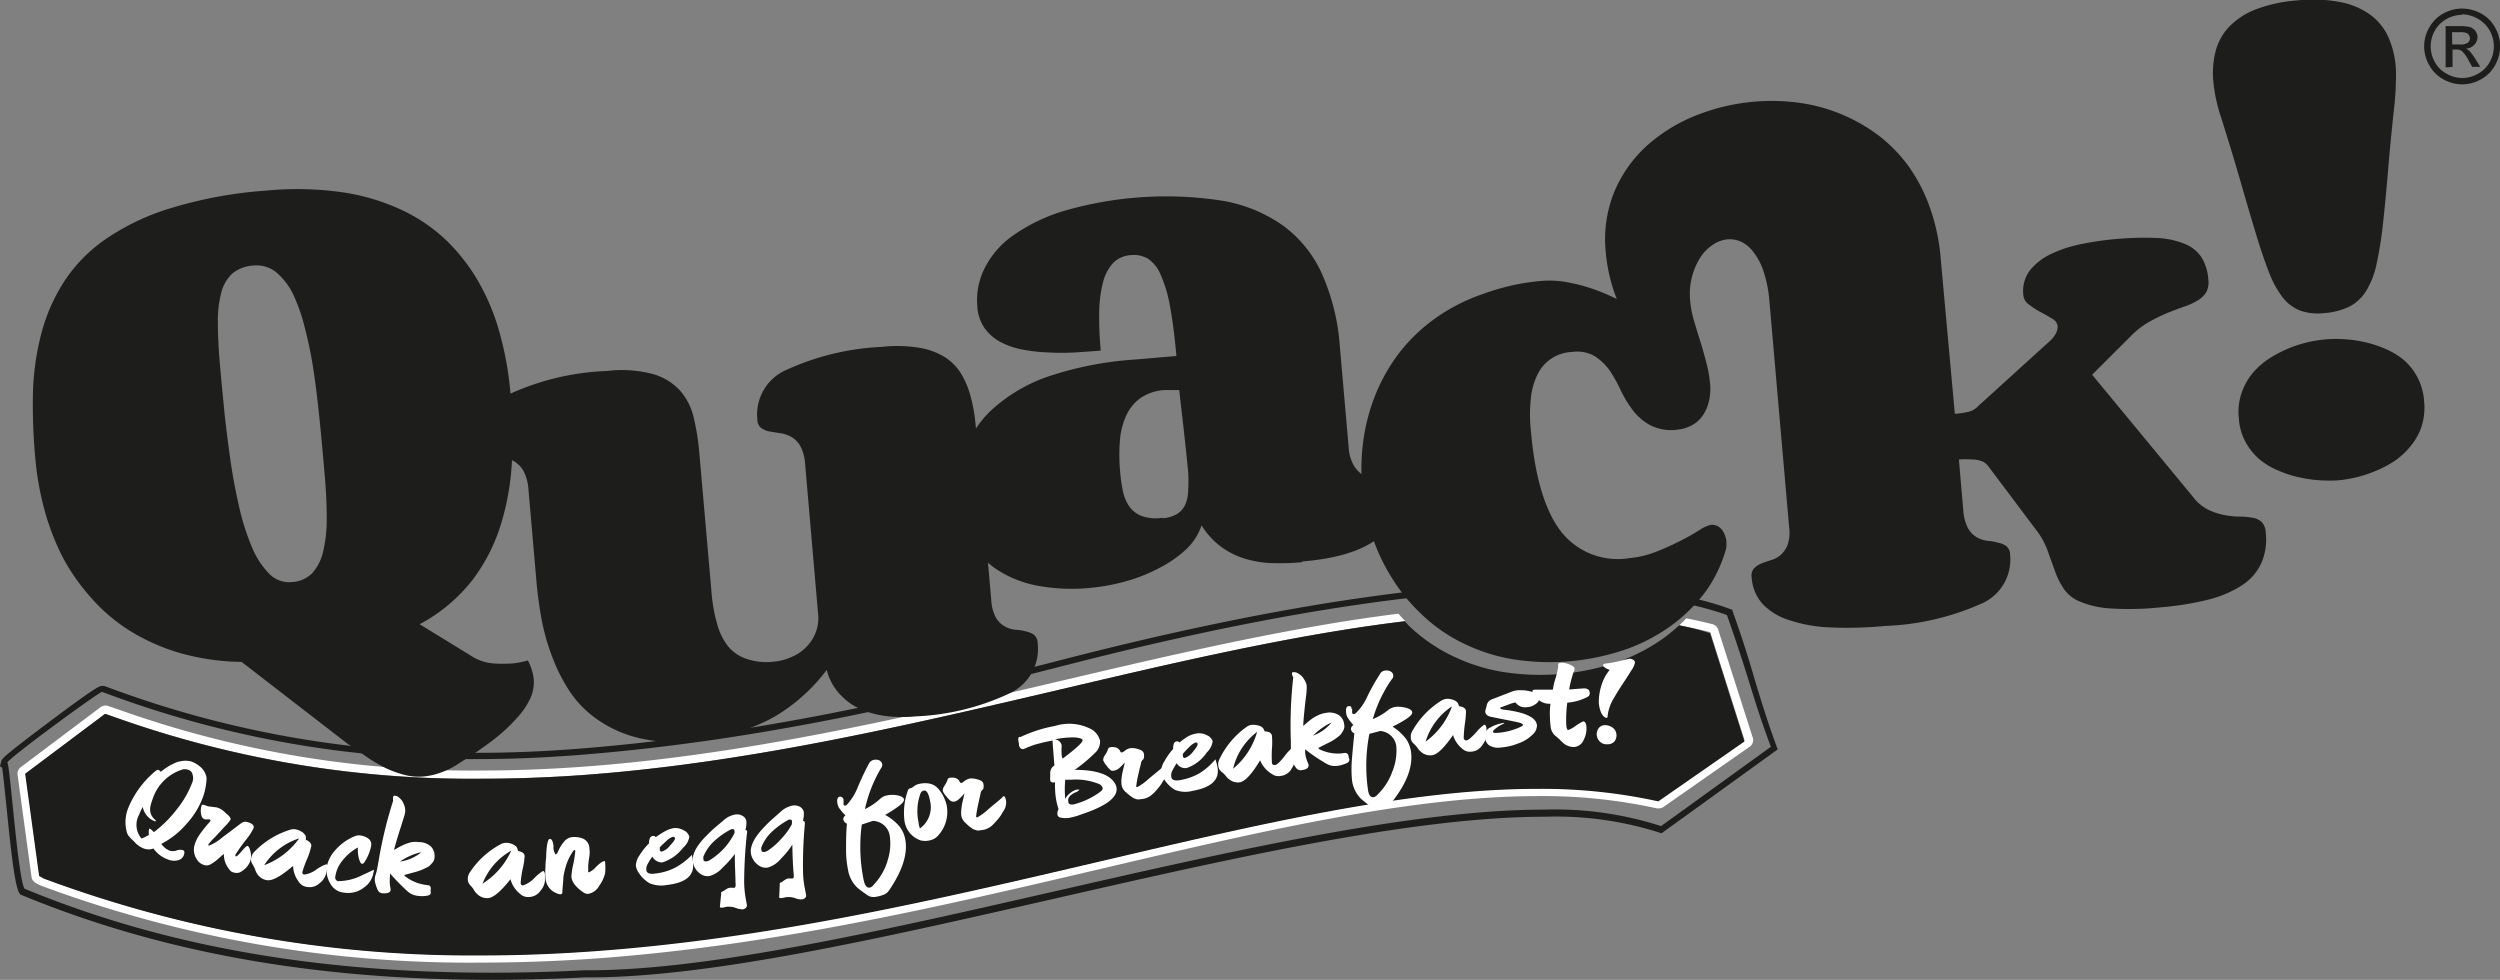 <svg id="Layer_1" data-name="Layer 1" xmlns="http://www.w3.org/2000/svg" viewBox="0 0 227.64 89.22"><rect x="0" y="0" width="227.64" height="89.22" fill="#808080" stroke="none"/><defs><style>.cls-1{fill:#fff}.cls-2{fill:#1d1d1b}.cls-3{fill:url(#linear-gradient)}</style><linearGradient id="linear-gradient" x1="93.17" y1="32.86" x2="84.61" y2="35.93" gradientTransform="matrix(1 0 0 -1 0 91.56)" gradientUnits="userSpaceOnUse"><stop offset="0" stop-color="#fff"/><stop offset=".12" stop-color="#fdebc6" stop-opacity=".78"/><stop offset=".24" stop-color="#fcd992" stop-opacity=".57"/><stop offset=".37" stop-color="#fac965" stop-opacity=".4"/><stop offset=".5" stop-color="#f9bd41" stop-opacity=".25"/><stop offset=".62" stop-color="#f8b324" stop-opacity=".14"/><stop offset=".75" stop-color="#f8ac10" stop-opacity=".06"/><stop offset=".88" stop-color="#f7a704" stop-opacity=".02"/><stop offset="1" stop-color="#f7a600" stop-opacity="0"/></linearGradient></defs><path class="cls-1" d="M156.45 57.33a.74.74 0 0 0-.54-.5c-.77-.19-1.56-.37-2.36-.53-.21.22-.42.43-.65.64.95.18 1.9.38 2.83.62l3.13 9.86-7.86 5.45a49.53 49.53 0 0 0-11-1.09c-11.66 0-25 3.14-39.84 6.62s-30 7-46.31 8.19q-5.12.36-10 .36A111.74 111.74 0 0 1 4 80l-.39-.2-1.27-9.3L9.61 65l1 .35a96.42 96.42 0 0 0 33.31 5.55c2.89 0 5.85-.1 8.86-.31 15-1.06 29.63-4.49 43.78-7.81 10.8-2.54 21.32-5 31.4-6.22-.22-.22-.42-.45-.63-.68-9.91 1.24-20.22 3.65-30.95 6.17-14.13 3.32-28.72 6.74-43.65 7.79-3 .21-6 .32-8.81.32a95.46 95.46 0 0 1-33.06-5.53l-1-.34a.7.7 0 0 0-.25-.05.89.89 0 0 0-.45.15L1.9 69.85a.76.76 0 0 0-.3.7l1.27 9.3a.73.73 0 0 0 .37.54 3.06 3.06 0 0 0 .51.26 111.78 111.78 0 0 0 40.1 7c3.27 0 6.66-.12 10.08-.35 16.34-1.15 31.62-4.74 46.41-8.21 14.47-3.4 28.11-6.6 39.69-6.6a48.23 48.23 0 0 1 10.85 1.12h.17a.76.76 0 0 0 .43-.14l7.83-5.47a.73.73 0 0 0 .29-.83z"/><path class="cls-2" d="M152.9 56.94c-.38.34-.77.68-1.19 1a16.81 16.81 0 0 1-4.26 2.28 21.72 21.72 0 0 1-10.81.93A16.78 16.78 0 0 1 132 59.6a15.25 15.25 0 0 1-3.69-2.6c-.14-.14-.26-.29-.4-.43-10.08 1.22-20.59 3.68-31.4 6.22-14.15 3.32-28.78 6.75-43.78 7.81q-4.53.31-8.86.31a96.42 96.42 0 0 1-33.31-5.56l-1-.35-7.27 5.45 1.27 9.3L4 80a111.74 111.74 0 0 0 39.8 7q4.92 0 10-.36c16.28-1.14 31.55-4.73 46.31-8.19s28.23-6.62 39.89-6.62a49.57 49.57 0 0 1 11 1.14l7.84-5.45-3.13-9.86a23.94 23.94 0 0 0-2.81-.72z"/><path class="cls-1" d="M16.65 77.41c.15.06.18.2.09.45a.73.73 0 0 1-.52.47 1.49 1.49 0 0 1-.93-.07 2.78 2.78 0 0 1-1.32-1 1.21 1.21 0 0 1-.88 0 2.14 2.14 0 0 1-.84-.59 1.06 1.06 0 0 0-.15-.15l-.19-.18-.14-.16a.85.85 0 0 1-.21-.37 3.45 3.45 0 0 1 .11-2.22 8.59 8.59 0 0 1 2.49-3.38c.11-.1.2-.13.27-.11a.49.49 0 0 1 .2.18L15 70l.43-.28.44-.22a1.87 1.87 0 0 1 .52-.17 2.11 2.11 0 0 1 1 0 2.52 2.52 0 0 1 .72.39 1.67 1.67 0 0 1 .7 1.12 5.65 5.65 0 0 1-.39 1.9A7.39 7.39 0 0 1 17 75a7.64 7.64 0 0 1-2.31 1.84 1.72 1.72 0 0 0 .71.6 1 1 0 0 0 .68 0 .94.94 0 0 1 .57-.03zm.89-6.25a1.06 1.06 0 0 0 0-.61.55.55 0 0 0-.39-.45.86.86 0 0 0-.63 0 4.16 4.16 0 0 0-2.63 2.68 5 5 0 0 0-.19.63 1.42 1.42 0 0 0 0 .58 1.27 1.27 0 0 0 .43.66.16.16 0 0 1 .06.08c0 .07-.09.08-.2 0a1.74 1.74 0 0 1-.27-.14 1.79 1.79 0 0 1-.72-1.11 4.74 4.74 0 0 0-.34.72 1.91 1.91 0 0 0 .22 2.15 2.85 2.85 0 0 0 .68-.33 1.77 1.77 0 0 1 0-.46c0-.08.06-.12.08-.11a1.14 1.14 0 0 1 .36.33 10.85 10.85 0 0 0 2.14-2.14 8.81 8.81 0 0 0 1.4-2.48zm1.4 2.26l.8.1a1.66 1.66 0 0 1 .66.37l.17.16.24.21c.14.16.21.27.19.35a2.65 2.65 0 0 1-.47.58l-.92 1a5.33 5.33 0 0 0-.64.71c0 .06 0 .09.06.1a4.38 4.38 0 0 0 1.25-.78c.75-.54 1.32-1 1.71-1.28a.6.6 0 0 1 .52-.09c.45.12.65.3.58.56a5.57 5.57 0 0 1-.74 1.12 14.7 14.7 0 0 0-.92 1.31c0 .08 0 .12.06.14s.23-.14.52-.48.46-.49.54-.47a.25.25 0 0 1 .13.14 1.82 1.82 0 0 1 .14 1.15 1.87 1.87 0 0 1-.79 1 .77.77 0 0 1-.72.13.59.59 0 0 1-.35-.18 3.47 3.47 0 0 1-.31-.44 2.07 2.07 0 0 1-.26-1.07c-.14.1-.27.22-.4.33a4.17 4.17 0 0 1-.9.66.75.75 0 0 1-.55 0 1.12 1.12 0 0 1-.59-.46 1.57 1.57 0 0 1-.26-1.24 3.13 3.13 0 0 1 .48-1.05 11.3 11.3 0 0 1 .92-1.15l.08-.12a.12.12 0 0 0-.09-.12h-.39a.42.42 0 0 1-.34-.32 1.6 1.6 0 0 1 0-.92c0-.08.09-.11.2-.09zm7.7 5.46q-1.64 1.41-2.37 1.26a1.3 1.3 0 0 1-.86-.58 1.44 1.44 0 0 1-.18-.4 3.23 3.23 0 0 0-.25-.49.72.72 0 0 1-.1-.57 1 1 0 0 1 .31-.57 7.67 7.67 0 0 1 3.31-2 1 1 0 0 1 .48 0 1.49 1.49 0 0 1 .63.31.82.82 0 0 1 .24.32v.31c.37.16.53.36.49.59a6.5 6.5 0 0 1-.34 1.07 10.84 10.84 0 0 0-.46 1.24.2.2 0 0 0 .12.26h.08a2.37 2.37 0 0 0 1.06-.45 3.7 3.7 0 0 1 .9-.48c.11 0 .14.15.1.39l-.13.54a1.57 1.57 0 0 1-.56.78 1.31 1.31 0 0 1-1.16.35 1 1 0 0 1-.6-.29 1.39 1.39 0 0 1-.21-.27 2.44 2.44 0 0 1-.45-1.33zm.6-2.54a5.91 5.91 0 0 0-3.18 2.44 6.86 6.86 0 0 0 3.18-2.44z"/><path class="cls-1" d="M34 79.48a2 2 0 0 1-.84 1.32 2.33 2.33 0 0 1-1.82.48 1.56 1.56 0 0 1-1.26-.82 2.39 2.39 0 0 1-.34-1.46 3.12 3.12 0 0 1 .79-1.59 4.71 4.71 0 0 1 1.76-1.26 1 1 0 0 1 .57-.07 1.55 1.55 0 0 1 .76.34.7.7 0 0 1 .17.63 4.19 4.19 0 0 1-.56 1.39c-.08.15-.18.23-.29.21s-.34-.44-.36-1.25a.88.88 0 0 0 0-.23 4.7 4.7 0 0 0-1.43 1.23 2.92 2.92 0 0 0-.62 1.43.33.33 0 0 0 .24.4h.09a4.81 4.81 0 0 0 2.14-.55l.4-.18.37-.18.29-.13a1.36 1.36 0 0 1-.06.29zm4.93 1.12c.23 0 .32.14.29.41a.31.31 0 0 0 0 .19.24.24 0 0 1 0 .12c0 .12-.13.21-.38.25a2.75 2.75 0 0 1-.81 0 1.67 1.67 0 0 1-.9-.39 21 21 0 0 1-1.62-1.65v.28a3.93 3.93 0 0 0 0 .84 2.14 2.14 0 0 1 .06.35c0 .25-.24.36-.66.34a.54.54 0 0 1-.46-.2 2.75 2.75 0 0 1-.23-.56 1.91 1.91 0 0 1-.1-.54 1.82 1.82 0 0 1 .1-.45 3.59 3.59 0 0 0 .12-.47l.11-.58a38.77 38.77 0 0 1 1.35-5.63.92.92 0 0 1 0-.33c0-.09.06-.13.17-.13a.65.65 0 0 1 .37.18 1.28 1.28 0 0 1 .42.58 1.43 1.43 0 0 1 .14.61 1.92 1.92 0 0 1-.11.54c-.06.21-.16.52-.29.94-.3.91-.5 1.61-.62 2.09l.24-.13.26-.15.25-.13.29-.13.27-.09a1.67 1.67 0 0 1 .32-.08 2.29 2.29 0 0 1 .64 0 1.58 1.58 0 0 1 1.1.41 1.23 1.23 0 0 1 .32.91.8.8 0 0 1-.18.54l-.25.27a1.17 1.17 0 0 1-.3.19l-.31.15a5.44 5.44 0 0 1-.86.29l-.73.2c-.06 0-.1 0-.1.07s0 .06.08.1a3.82 3.82 0 0 0 1.82.76zm-.62-3a5.87 5.87 0 0 0-1.89.85 3.77 3.77 0 0 0 1.89-.81zm8.17 2.46c-.89 1.13-1.58 1.7-2.06 1.72a1.29 1.29 0 0 1-1-.4 1.31 1.31 0 0 1-.27-.35 2 2 0 0 0-.34-.43.76.76 0 0 1-.21-.54 1 1 0 0 1 .18-.62 7.71 7.71 0 0 1 2.85-2.59 1.12 1.12 0 0 1 .47-.11 1.6 1.6 0 0 1 .68.18c.16.1.26.18.29.26a1.18 1.18 0 0 1 .1.3c.39.08.6.24.6.48a6.06 6.06 0 0 1-.17 1.12 9.62 9.62 0 0 0-.19 1.31c0 .16.08.24.24.23a2.66 2.66 0 0 0 1-.66 3.8 3.8 0 0 1 .79-.65q.16 0 .18.36v.55a1.59 1.59 0 0 1-.4.88 1.32 1.32 0 0 1-1.06.58 1.14 1.14 0 0 1-.65-.16l-.26-.22a2.56 2.56 0 0 1-.77-1.24zm.07-2.6a5.85 5.85 0 0 0-2.61 3 6.85 6.85 0 0 0 2.61-3zm8.55 1.05a5.57 5.57 0 0 1 0 1 3.09 3.09 0 0 1-.53 1.13 1.42 1.42 0 0 1-1 .75.67.67 0 0 1-.43-.12q-1.06-.72-1.11-1.44a5.6 5.6 0 0 1 .14-1 9.51 9.51 0 0 0 .21-1.3c0-.09 0-.13-.07-.13a.23.23 0 0 0-.12.1 4.74 4.74 0 0 0-.62 1.23 7.43 7.43 0 0 0-.27 1.13c0 .3-.06.73-.09 1.27 0 .19 0 .29-.19.3a.88.88 0 0 1-.35-.1 1.58 1.58 0 0 1-1-1.34 6.37 6.37 0 0 1 0-1.07c0-.45.06-.77.06-.94q.06-1.58.33-1.59c.11 0 .18.06.24.2a1.64 1.64 0 0 1 .1.49 1.1 1.1 0 0 0 .07.49c.07.14.07.22.14.22s.16-.13.26-.38a3.25 3.25 0 0 1 .49-.77 1.1 1.1 0 0 1 .76-.42 2.11 2.11 0 0 1 .75.07 1 1 0 0 1 .8 1 2.51 2.51 0 0 1 0 .67 8.81 8.81 0 0 0-.11.88v.53s0 .06.07.06a2 2 0 0 0 .65-.5q.51-.5.72-.51c0-.07.09 0 .1.09zm8 .07c.14 1.13-.65 1.81-2.37 2a2.7 2.7 0 0 1-1.61-.17 3 3 0 0 1-1-1 1.4 1.4 0 0 1-.22-.6 1.76 1.76 0 0 1 .34-.94 5.91 5.91 0 0 1 .86-1.08c0-.42.11-.64.34-.67a.26.26 0 0 1 .27.11 8.57 8.57 0 0 1 .81-.52 2.45 2.45 0 0 1 .87-.31 1.48 1.48 0 0 1 .87.21.89.89 0 0 1 .51.59 1.72 1.72 0 0 1-.58 1 3.78 3.78 0 0 1-1.89 1.33 1 1 0 0 1-.9-.53l-.14.2c-.06.09-.12.18-.17.27s-.08.13-.13.23a.89.89 0 0 0-.11.48c0 .31.28.43.74.37a5.26 5.26 0 0 0 1.9-.55A6.24 6.24 0 0 0 63 77.84a6.29 6.29 0 0 1 .11.74zM61 77c.32-.33.47-.55.46-.66s-.08-.15-.2-.14a1.34 1.34 0 0 0-.57.37 8.36 8.36 0 0 0-.61.58.74.74 0 0 0 0 .21.16.16 0 0 0 .19.18A1.51 1.51 0 0 0 61 77z"/><path class="cls-1" d="M65.66 81.46v-.13a.12.12 0 0 1 .08-.13l.16-.08.16-.11a1 1 0 0 1 .37-.17 1.31 1.31 0 0 1 .28 0h.14c.12 0 .16-.18.12-.49 0-.72-.07-1.59-.06-2.59A8.94 8.94 0 0 1 65.8 79a2.46 2.46 0 0 1-1.17.76 1.1 1.1 0 0 1-.81-.16 1.63 1.63 0 0 1-.73-1.13c-.1-.67.33-1.47 1.27-2.41.33-.33.57-.56.74-.7l.78-.66a2.14 2.14 0 0 1 1-.52 1 1 0 0 1 .75.12.67.67 0 0 1 .33.47 2.17 2.17 0 0 1-.09.8.16.16 0 0 1 .16.14.81.81 0 0 1-.03.29c-.15 1.41-.23 2.83-.24 4.25a9.5 9.5 0 0 0 .14 1.56l.11.59a.31.31 0 0 1-.09.26.47.47 0 0 1-.29.14 1.74 1.74 0 0 1-.64-.13 1.86 1.86 0 0 0-.84-.1l-.38.08c-.13 0-.21 0-.22-.09zm1.21-5.58a.62.62 0 0 0 0-.27.13.13 0 0 0-.15-.11h-.12a6.93 6.93 0 0 0-1.6 1.12 3.83 3.83 0 0 0-.95 1.38 1 1 0 0 0 0 .25c0 .15.12.21.29.18a.79.79 0 0 0 .29-.11A6.42 6.42 0 0 0 66 77.17a6.18 6.18 0 0 0 .87-1.29zM71 80.63v-.13a.12.12 0 0 1 .08-.14.48.48 0 0 0 .16-.08l.15-.11a1.27 1.27 0 0 1 .37-.18H72a.38.38 0 0 0 .15 0c.13 0 .16-.18.11-.48-.06-.73-.1-1.6-.11-2.6a7.86 7.86 0 0 1-1.05 1.29 2.44 2.44 0 0 1-1.16.79 1.06 1.06 0 0 1-.81-.16 1.63 1.63 0 0 1-.75-1.1c-.11-.67.3-1.48 1.22-2.44.32-.33.57-.57.73-.71l.77-.68a2.11 2.11 0 0 1 1-.53 1 1 0 0 1 .75.1.72.72 0 0 1 .34.46 2.46 2.46 0 0 1-.08.81.17.17 0 0 1 .17.14.81.81 0 0 1 0 .22 40.15 40.15 0 0 0-.16 4.25 8.1 8.1 0 0 0 .17 1.56l.11.58a.28.28 0 0 1-.08.26.42.42 0 0 1-.28.14 1.28 1.28 0 0 1-.64-.11 1.87 1.87 0 0 0-.85-.08l-.38.08c-.13 0-.2 0-.22-.08zM72.1 75a.61.61 0 0 0 0-.27c0-.08-.06-.11-.15-.1h-.12a7.25 7.25 0 0 0-1.59 1.15 3.82 3.82 0 0 0-.91 1.37.53.53 0 0 0 0 .25c0 .14.12.2.29.18a1.48 1.48 0 0 0 .29-.12 6.41 6.41 0 0 0 1.29-1.15 5.77 5.77 0 0 0 .93-1.31zm4.71-2.13v.33q0 .18.18.15a.26.26 0 0 0 .13-.08 5.16 5.16 0 0 0 1-1.63c.3-.71.63-1.42 1-2.1a.62.62 0 0 1 .45-.35.78.78 0 0 1 .52.06.51.51 0 0 1 .24.32.49.49 0 0 1-.1.37 12.36 12.36 0 0 0-1.47 3.73 5.49 5.49 0 0 0 1.39-.94 1.31 1.31 0 0 1 .65-.31 2.37 2.37 0 0 1 .92 0c.36.08.56.19.59.36s-.15.39-.55.68a10.84 10.84 0 0 1-1.16.74 4.88 4.88 0 0 1 1.26 1 2.66 2.66 0 0 1 .57 1.24q.36 1.94-1.47 4.63a1.11 1.11 0 0 1-.47.39 3.19 3.19 0 0 1-.67.19 1.23 1.23 0 0 1-.54 0 .89.89 0 0 1-.31-.15l-.43-.3-.43-.33a2.89 2.89 0 0 1-.9-1.71 9 9 0 0 1-.17-1.8c0-.75 0-1.54.08-2.36a.53.53 0 0 1-.33-.37.38.38 0 0 1 .2-.38 5 5 0 0 1-.6-.7 1.48 1.48 0 0 1-.13-.35q-.11-.6.21-.66a.29.29 0 0 1 .22.07.3.3 0 0 1 .12.26zm4 5.52A4.93 4.93 0 0 0 81 76a1.59 1.59 0 0 0-1.53-1.25l-1 .33a15.25 15.25 0 0 0 .16 5c.11.54.29.79.57.74a.55.55 0 0 0 .32-.22 5.46 5.46 0 0 0 1.29-2.19z"/><path class="cls-1" d="M86.21 73.38a3.18 3.18 0 0 1-.7 2.6 1.42 1.42 0 0 1-.85.54 1.71 1.71 0 0 1-.84 0 2.2 2.2 0 0 1-1.47-1.84 6 6 0 0 1 .31-2.68.26.26 0 0 1 .09-.16.51.51 0 0 1 .17-.07.66.66 0 0 0 .29-.17 1.24 1.24 0 0 1 .58-.24 2.22 2.22 0 0 1 .89 0 1.45 1.45 0 0 1 .74.44 3.52 3.52 0 0 1 .79 1.58zm-1.52-.45c-.13-.68-.32-1-.57-.94a.4.4 0 0 0-.3.25 4.75 4.75 0 0 0-.18 2.64 1.64 1.64 0 0 0 .13.55 2.38 2.38 0 0 0 .92-2.5zm6.71-.44c.08 0 .15.13.21.43a1.38 1.38 0 0 1-.29 1 3.48 3.48 0 0 1-.51.74 6.51 6.51 0 0 1-.51.54 1.91 1.91 0 0 1-.68.35l-.41.06a.61.61 0 0 1-.27 0l-.22-.07a.48.48 0 0 1-.22-.12l-.17-.12a1.19 1.19 0 0 1-.18-.15A.64.64 0 0 1 88 75a1.22 1.22 0 0 1-.46-.67 2.51 2.51 0 0 1 0-.67 5.35 5.35 0 0 1 .14-.8c.08-.32.12-.53.14-.62a4 4 0 0 1-.58.59.84.84 0 0 1-.33.16.5.5 0 0 1-.34-.06 2 2 0 0 1-.42-.44 1.52 1.52 0 0 1-.31-.48.86.86 0 0 1 .18-.49 3.21 3.21 0 0 0 .24-.45.28.28 0 0 1 .21-.25 1.48 1.48 0 0 1 .42 0 .64.64 0 0 1 .5.37.16.16 0 0 0 .18.1 1.51 1.51 0 0 0 .26-.18 1.38 1.38 0 0 1 .51-.23 2.17 2.17 0 0 1 .94.19.42.42 0 0 1 .27.33 1.09 1.09 0 0 1 0 .36.17.17 0 0 1-.07.14.51.51 0 0 0-.18.26c0 .11-.11.48-.24 1.13a9.38 9.38 0 0 0-.18 1.06c0 .06.05.09.12.07a5.18 5.18 0 0 0 1-.74c.55-.47 1-.82 1.19-1a1 1 0 0 1 .21-.19zM93.65 68a1.93 1.93 0 0 1-.44.2.25.25 0 0 1-.17 0 .2.2 0 0 1-.12-.08.44.44 0 0 1-.08-.11.39.39 0 0 1-.06-.15v-.15l-.06-.3c0-.18 0-.28.11-.31h.11a12.68 12.68 0 0 1 3.13-1 4.31 4.31 0 0 1 3.39.35 1.76 1.76 0 0 1 .71 1 1.41 1.41 0 0 1-.51 1.15 14.32 14.32 0 0 1-1.8 1.5c1.92 0 3.12.4 3.62 1.17a1.12 1.12 0 0 1 .18.42q.25 1.32-3.18 2.46a6.44 6.44 0 0 1-1.06.31 1.94 1.94 0 0 1-.76 0c-.22 0-.35-.14-.37-.27a.77.77 0 0 1 .1-.51 6.59 6.59 0 0 1-.23-.9 8 8 0 0 1-.09-1.55.48.48 0 0 1-.29 0 .22.22 0 0 1-.15-.17 1.82 1.82 0 0 1 0-.33v-.33a.8.8 0 0 1 .38-.7c-.1-1.27-.16-2-.17-2.27-.43.08-.87.17-1.29.29a4.79 4.79 0 0 0-.9.31zm4.92-.62c0-.1-.23-.18-.63-.23a7.56 7.56 0 0 0-1.9.18.67.67 0 0 1 .63.54V68a4.17 4.17 0 0 0 0 .71 1 1 0 0 0 .09.37c1.24-.94 1.85-1.5 1.81-1.67zm1.55 4.76c.21-.14.31-.27.28-.4a.58.58 0 0 0-.32-.35 5.67 5.67 0 0 0-2.57-.39H97a8.53 8.53 0 0 0 0 1.75 1.34 1.34 0 0 1 .44-.53 1.52 1.52 0 0 1 .6-.32h.26a.83.83 0 0 1-.34.24 1.54 1.54 0 0 0-.55.36.55.55 0 0 0-.13.52c0 .2.21.28.51.22a7.07 7.07 0 0 0 2.34-1.1z"/><path class="cls-1" d="M106 69.67c.08 0 .15.13.2.43a1.34 1.34 0 0 1-.29 1 3.52 3.52 0 0 1-.52.74 3.64 3.64 0 0 1-.51.53 1.64 1.64 0 0 1-.68.35 3 3 0 0 1-.42.06.86.86 0 0 1-.27 0l-.22-.07-.21-.12-.17-.13a.65.65 0 0 1-.18-.15.64.64 0 0 1-.15-.13 1.1 1.1 0 0 1-.45-.68 2.51 2.51 0 0 1 0-.67 5.37 5.37 0 0 1 .15-.8c.08-.32.12-.52.14-.61a4.54 4.54 0 0 1-.58.58.74.74 0 0 1-.34.15.4.4 0 0 1-.34 0 2 2 0 0 1-.41-.45 1.5 1.5 0 0 1-.3-.48.79.79 0 0 1 .18-.48 2 2 0 0 0 .24-.46.28.28 0 0 1 .22-.24 1.48 1.48 0 0 1 .42 0 .68.68 0 0 1 .5.37c0 .08.09.12.17.1a1 1 0 0 0 .27-.17 1.06 1.06 0 0 1 .51-.22 1.88 1.88 0 0 1 .93.19.43.43 0 0 1 .27.34 1 1 0 0 1 0 .35.35.35 0 0 1-.07.15.51.51 0 0 0-.18.26c0 .1-.12.47-.26 1.12a9.83 9.83 0 0 0-.19 1.06c0 .06 0 .08.12.07a5.13 5.13 0 0 0 1-.73c.56-.47 1-.82 1.2-1a1.1 1.1 0 0 1 .22-.26z"/><path class="cls-1" d="M110.86 69.87c.2 1.12-.55 1.84-2.26 2.14a2.57 2.57 0 0 1-1.62-.09 3 3 0 0 1-1-1 1.28 1.28 0 0 1-.24-.59 1.64 1.64 0 0 1 .28-1 5.93 5.93 0 0 1 .8-1.13c0-.42.08-.65.31-.69a.28.28 0 0 1 .27.1 6.16 6.16 0 0 1 .78-.56 2.64 2.64 0 0 1 .82-.27 1.5 1.5 0 0 1 .88.16.9.9 0 0 1 .54.57 1.74 1.74 0 0 1-.53 1 3.65 3.65 0 0 1-1.82 1.42.9.9 0 0 1-.93-.44l-.13.21-.16.28-.12.24a.81.81 0 0 0-.08.48c0 .31.31.42.76.34a5.31 5.31 0 0 0 1.86-.66 6.14 6.14 0 0 0 1.4-1.24 4.61 4.61 0 0 1 .19.73zm-2.23-1.43q.44-.51.42-.69c0-.11-.09-.15-.21-.13a1.56 1.56 0 0 0-.55.4c-.2.2-.4.4-.58.62a.67.67 0 0 0 0 .2.16.16 0 0 0 .2.17 1.55 1.55 0 0 0 .72-.57zm6.11.79c-.73 1.23-1.34 1.89-1.82 2a1.25 1.25 0 0 1-1-.27 1.52 1.52 0 0 1-.31-.31 2 2 0 0 0-.39-.38.73.73 0 0 1-.28-.51 1 1 0 0 1 .1-.64 7.67 7.67 0 0 1 2.48-2.94A1 1 0 0 1 114 66a1.83 1.83 0 0 1 .7.1.66.66 0 0 1 .32.22 1.47 1.47 0 0 1 .14.28c.4 0 .62.16.66.4a7.23 7.23 0 0 1 0 1.14 9.69 9.69 0 0 0 0 1.32.2.2 0 0 0 .2.2h.07c.18 0 .46-.29.86-.78a3.72 3.72 0 0 1 .68-.75c.11 0 .19.1.23.34l.06.55a1.66 1.66 0 0 1-.28.92 1.3 1.3 0 0 1-1 .71 1.07 1.07 0 0 1-.66-.07l-.29-.18a2.62 2.62 0 0 1-.95-1.17zm-.27-2.59a5.9 5.9 0 0 0-2.19 3.36 6.74 6.74 0 0 0 2.19-3.36z"/><path class="cls-1" d="M122.44 68.56c.22 0 .34.09.36.35a.6.6 0 0 0 .06.19.2.2 0 0 1 0 .11c0 .12-.09.23-.32.32a3.46 3.46 0 0 1-.78.21 1.59 1.59 0 0 1-1-.21 16.59 16.59 0 0 1-1.92-1.3v.28a3.19 3.19 0 0 0 .19.81 2 2 0 0 1 .13.34c0 .24-.16.4-.59.46a.55.55 0 0 1-.48-.11 2.45 2.45 0 0 1-.34-.5 2.28 2.28 0 0 1-.21-.51 3.53 3.53 0 0 1 0-.46v-1.08a38.62 38.62 0 0 1 .22-5.79.79.79 0 0 1-.12-.3c0-.1 0-.15.15-.17a.66.66 0 0 1 .39.11 1.32 1.32 0 0 1 .53.49 1.68 1.68 0 0 1 .26.56 2.62 2.62 0 0 1 0 .56c0 .21-.06.54-.11 1-.11 1-.18 1.68-.19 2.18l.21-.18.23-.2.21-.17.25-.18.26-.15.29-.14a2.66 2.66 0 0 1 .63-.17 1.6 1.6 0 0 1 1.15.2 1.13 1.13 0 0 1 .49.83.78.78 0 0 1-.07.56c-.08.14-.14.24-.19.31a1 1 0 0 1-.25.25l-.28.21a4.69 4.69 0 0 1-.79.44l-.68.35a.07.07 0 0 0-.07.09l.09.08a3.89 3.89 0 0 0 1.93.38zm-1.19-2.78a6.11 6.11 0 0 0-1.69 1.2 3.84 3.84 0 0 0 1.69-1.2zm1.87-1.25v.33a.15.15 0 0 0 .18.16.37.37 0 0 0 .14-.07 4.84 4.84 0 0 0 1.08-1.57 20.38 20.38 0 0 1 1.13-2 .59.59 0 0 1 .47-.32.79.79 0 0 1 .52.09.44.44 0 0 1 .17.6.39.39 0 0 1-.08.1 12.27 12.27 0 0 0-1.73 3.63 5.39 5.39 0 0 0 1.44-.86 1.49 1.49 0 0 1 .67-.26 2.85 2.85 0 0 1 .92.09c.35.1.54.23.56.4s-.17.38-.59.65a10.06 10.06 0 0 1-1.2.66 4.94 4.94 0 0 1 1.2 1.08 2.72 2.72 0 0 1 .49 1.28q.24 2-1.76 4.53a1.16 1.16 0 0 1-.49.36 3.93 3.93 0 0 1-.68.15 1.63 1.63 0 0 1-.54 0 .75.75 0 0 1-.3-.17l-.41-.34a4.35 4.35 0 0 1-.41-.34 2.92 2.92 0 0 1-.8-1.76 10.94 10.94 0 0 1 0-1.81c.06-.75.14-1.54.22-2.36a.54.54 0 0 1-.31-.38.43.43 0 0 1 .23-.38 4.42 4.42 0 0 1-.56-.73 1.08 1.08 0 0 1-.1-.35c-.05-.41 0-.62.24-.65a.3.3 0 0 1 .22.08.32.32 0 0 1 0 .16zm3.65 5.75a5 5 0 0 0 .37-2.36 1.6 1.6 0 0 0-1.45-1.36l-1 .26a15.26 15.26 0 0 0-.14 5c.06.55.23.8.52.77a.59.59 0 0 0 .33-.2 5.58 5.58 0 0 0 1.37-2.11z"/><path class="cls-1" d="M132.31 66.93c-.81 1.18-1.46 1.8-1.94 1.84a1.23 1.23 0 0 1-1-.33 1.32 1.32 0 0 1-.29-.33 2.41 2.41 0 0 0-.37-.41.74.74 0 0 1-.25-.52 1 1 0 0 1 .15-.63 7.68 7.68 0 0 1 2.66-2.77 1.24 1.24 0 0 1 .47-.15 1.64 1.64 0 0 1 .69.14.81.81 0 0 1 .31.24 1.45 1.45 0 0 1 .11.29c.4.06.61.2.64.44a8.77 8.77 0 0 1-.1 1.14 11.57 11.57 0 0 0-.11 1.31.23.23 0 0 0 .22.23c.18 0 .48-.26.91-.73a3.51 3.51 0 0 1 .74-.7c.11 0 .18.11.2.35v.56a1.58 1.58 0 0 1-.34.89 1.29 1.29 0 0 1-1 .65 1 1 0 0 1-.66-.12 1.35 1.35 0 0 1-.27-.2 2.49 2.49 0 0 1-.77-1.19zm-.1-2.61a5.9 5.9 0 0 0-2.4 3.21 6.79 6.79 0 0 0 2.4-3.21z"/><path class="cls-1" d="M138.48 62.85a3.45 3.45 0 0 1 1.06.16c.41.13.62.3.64.5a.68.68 0 0 1-.33.58 1.38 1.38 0 0 1-.8.3 1.06 1.06 0 0 1-1-.36.11.11 0 0 0-.11-.06 3.5 3.5 0 0 0-.55.17l-.64.24a.16.16 0 0 0-.16.11s.09.08.25.12c2 .22 3.06.71 3.11 1.45a1.14 1.14 0 0 1-.41.84 3.38 3.38 0 0 1-1.26.78 5.19 5.19 0 0 1-1.6.38 1.55 1.55 0 0 1-1.11-.21 1 1 0 0 1-.36-.78.83.83 0 0 1 .5-.83 3.37 3.37 0 0 1 1.19-.41h.1a1.16 1.16 0 0 1-.25.15 2.62 2.62 0 0 0-.53.33c-.19.14-.28.25-.28.33s.14.11.41.09a5.87 5.87 0 0 0 2.1-.54c.15-.07.23-.13.22-.2s-.13-.14-.37-.2-.64-.14-1.2-.25l-1.34-.27c-.34-.07-.5-.24-.52-.47a1.36 1.36 0 0 1 .06-.29 2 2 0 0 0 .07-.26.74.74 0 0 1 .5-.58l1.89-.73a2.07 2.07 0 0 1 .72-.09z"/><path class="cls-1" d="M142.88 62.78l1.34-.1c.34 0 .52.13.54.43a.38.38 0 0 1-.21.35 4.74 4.74 0 0 1-1.84.52 11.94 11.94 0 0 0-.1 1.79c0 .47.08.7.18.7a2.41 2.41 0 0 0 .7-.39 4.4 4.4 0 0 1 .66-.39c.19 0 .29.18.31.57a2.32 2.32 0 0 1-.28 1.16 1 1 0 0 1-.88.6 1.34 1.34 0 0 1-.52-.1 1.5 1.5 0 0 1-.39-.22c-.08-.08-.21-.19-.36-.35l-.3-.27a1.25 1.25 0 0 1-.52-.8 8.26 8.26 0 0 1-.08-1 6.89 6.89 0 0 1 .05-1.2 1.51 1.51 0 0 1-.88-.21 1.64 1.64 0 0 1-.56-.55 1.36 1.36 0 0 1-.21-.37c0-.1.08-.15.25-.15h1.62a5.49 5.49 0 0 1 .23-1 7.43 7.43 0 0 0 .25-1.06v-.21c0-.12.1-.18.3-.19a2 2 0 0 1 .75.17c.3.13.45.25.45.37a.75.75 0 0 1-.1.32 11.08 11.08 0 0 0-.4 1.58zm4.31 4.13a.89.89 0 0 1-.21.63.83.83 0 0 1-.63.23.87.87 0 0 1-.68-.25.93.93 0 0 1-.08-1.24.69.69 0 0 1 .57-.25 1.18 1.18 0 0 1 .7.24.85.85 0 0 1 .33.64zm-.62-5.91c-.4-.15-.6-.3-.6-.43s.14-.14.42-.17a9.55 9.55 0 0 0 1.15-.23c.49-.12.77-.18.86-.19a.57.57 0 0 1 .31.1.29.29 0 0 1 .16.26 1.87 1.87 0 0 1-.35.74c-.23.38-.53.84-.88 1.37s-.62 1-.79 1.29a3.93 3.93 0 0 0-.37.93 3.53 3.53 0 0 0-.1.55c0 .09 0 .13-.11.14s-.31-.14-.46-.43a2.74 2.74 0 0 1-.23-1.1 5 5 0 0 1 .26-1.48 3.94 3.94 0 0 1 .73-1.35z"/><path class="cls-2" d="M143 53.57s8.84.49 14.25 2.43c2.29 6.54 2.3 7.46 4 12l-10 7.22a31.5 31.5 0 0 0-10.6-1.5c-23.65 0-64.83 14.63-87.07 14.63h-.4c-2.92.15-5.73.22-8.45.22-17.63 0-31.26-3-42.5-7.65C1.61 79.83.91 69.6.67 69.45S9 63 9.3 63a95 95 0 0 0 34.1 6.12c3 0 6-.12 9.12-.36 15.48-1.2 29.63-4.35 44.27-8.12 16-4.12 32-7.12 46.26-7.12m0-.57c-12.62 0-27.8 2.34-46.4 7.14-13.5 3.48-28.19 6.87-44.17 8.1-3.08.24-6.14.36-9.08.36a94.34 94.34 0 0 1-33.9-6.09h-.21c-.21 0-.44 0-4.71 3.2S.18 69.08.12 69.3l-.12.48.19.12c.09.5.24 2.06.39 3.44.42 4.21.76 7.23 1.16 7.94l.1.17.18.07c12.55 5.18 26.52 7.7 42.71 7.7 2.75 0 5.6-.07 8.48-.22h.37c11 0 26.26-3.48 42.39-7.16s32.74-7.47 44.68-7.47A31.06 31.06 0 0 1 151 75.78l.28.1.24-.17 10-7.22.35-.25-.15-.41c-.8-2.21-1.21-3.56-1.69-5.12s-1-3.53-2.22-6.93l-.08-.26-.26-.09c-5.42-2-14-2.44-14.41-2.46z"/><path class="cls-3" d="M92.42 58.35a5.36 5.36 0 0 1-1.21-.51A4.82 4.82 0 0 1 89.29 56a15.28 15.28 0 0 1-1.08 2.23 6 6 0 0 0 1.17.49 6.69 6.69 0 0 0 1.54.25 9.59 9.59 0 0 0 1.93-.13 8.45 8.45 0 0 0 1-.21 5.78 5.78 0 0 1-1.43-.28z"/><path class="cls-2" d="M73.31 42.24a4 4 0 0 0-.44-1.63 2.25 2.25 0 0 0-.8-.82 2.76 2.76 0 0 0-1-.34l-1-.16a2.06 2.06 0 0 1-.75-.31 1 1 0 0 1-.36-.79 4.43 4.43 0 0 1 2.69-4.53 23.51 23.51 0 0 1 8.72-2.08 12.57 12.57 0 0 1 3.3.08 6.42 6.42 0 0 1 2.28.81 4.66 4.66 0 0 1 1.49 1.44 7.69 7.69 0 0 1 .87 1.94 14.24 14.24 0 0 1 .47 2.32c.09.83.18 1.69.26 2.59l1.22 13.87a3.78 3.78 0 0 0 .41 1.58 2.12 2.12 0 0 0 .79.81 2.4 2.4 0 0 0 1 .32 4.62 4.62 0 0 1 .94.15 2.06 2.06 0 0 1 .75.31 1.07 1.07 0 0 1 .34.8 4.46 4.46 0 0 1-2.62 4.56 22.22 22.22 0 0 1-8.48 2.07 12.43 12.43 0 0 1-2.44 0 8.79 8.79 0 0 1-1.9-.39 6.12 6.12 0 0 1-1.42-.66 5.22 5.22 0 0 1-1-.81A5 5 0 0 1 75.28 61a16.46 16.46 0 0 1-4.62 4.18 15.9 15.9 0 0 1-2.08 1 18 18 0 0 1-5.34 1.32 15.28 15.28 0 0 1-5-.28 11.25 11.25 0 0 1-3.69-1.6A9.7 9.7 0 0 1 52 63.14a15.54 15.54 0 0 1-1.67-3.21 19.84 19.84 0 0 1-1-3.46c-.22-1.18-.37-2.3-.47-3.38l-.74-8.51a4.23 4.23 0 0 0-.44-1.67 2.41 2.41 0 0 0-.81-.87 2.56 2.56 0 0 0-1-.36l-1-.18a2 2 0 0 1-.76-.32 1 1 0 0 1-.36-.79 4.43 4.43 0 0 1 2.69-4.53 23.44 23.44 0 0 1 8.83-2.08 11.15 11.15 0 0 1 4.15.27 5.36 5.36 0 0 1 2.48 1.49A5.61 5.61 0 0 1 63.16 38a21.22 21.22 0 0 1 .51 3.16l1.12 12.78a14.45 14.45 0 0 0 .5 2.84 5.64 5.64 0 0 0 1 2.06A3.62 3.62 0 0 0 68 60a5.56 5.56 0 0 0 2.43.25 5.15 5.15 0 0 0 1.68-.44 4.07 4.07 0 0 0 1.33-.92 3.77 3.77 0 0 0 .84-1.31 3.64 3.64 0 0 0 .22-1.6z"/><path class="cls-2" d="M118.59 51.19a22.51 22.51 0 0 1-2.6.09 9.57 9.57 0 0 1-2.5-.37 7.18 7.18 0 0 1-2.23-1.07 7.06 7.06 0 0 1-1.85-2 5.39 5.39 0 0 1-1.49 2.26 11 11 0 0 1-2.48 1.68 14.81 14.81 0 0 1-3 1.17 17.67 17.67 0 0 1-3.07.57 17.2 17.2 0 0 1-4.91-.19 10.17 10.17 0 0 1-3.67-1.46 7.45 7.45 0 0 1-2.39-2.57 8.69 8.69 0 0 1-1-3.52 12.32 12.32 0 0 1 .42-4.52 8.93 8.93 0 0 1 2.46-3.92 14.7 14.7 0 0 1 5-3 31.24 31.24 0 0 1 8.17-1.61l3.67-.32c-.17-1.86-.37-3.4-.6-4.61a12.1 12.1 0 0 0-.87-2.86 3.13 3.13 0 0 0-1.16-1.41 2.63 2.63 0 0 0-1.53-.3 2.49 2.49 0 0 0-1.61.72 4.18 4.18 0 0 0-.92 1.77 11.58 11.58 0 0 0-.34 2.68 31.77 31.77 0 0 0 .14 3.52c-.75.07-1.53.12-2.35.17a20.19 20.19 0 0 1-2.46 0 15.12 15.12 0 0 1-2.32-.26 7.08 7.08 0 0 1-2-.69 4.22 4.22 0 0 1-1.44-1.25 3.86 3.86 0 0 1-.67-2 6.45 6.45 0 0 1 .61-3.35 8 8 0 0 1 2.51-3 16.16 16.16 0 0 1 4.55-2.27 33.38 33.38 0 0 1 14.6-1 13.43 13.43 0 0 1 5.62 2.31A11 11 0 0 1 120.4 25a19.55 19.55 0 0 1 1.6 6.55l.8 9.13a3.74 3.74 0 0 0 .47 1.7 2.56 2.56 0 0 0 .85.88 2.79 2.79 0 0 0 1 .36l1 .18a2.63 2.63 0 0 1 .8.32 1 1 0 0 1 .39.79 4.5 4.5 0 0 1-2 4.22q-2.19 1.62-6.77 2zm-12.76-4a2.93 2.93 0 0 0 1.35-.39 2 2 0 0 0 .75-.86 3.38 3.38 0 0 0 .26-1.29 13.63 13.63 0 0 0 0-1.69q-.08-.81-.21-2.07c-.09-.83-.18-1.65-.27-2.45s-.23-1.91-.33-2.92H106a4.29 4.29 0 0 0-2.16.73 4 4 0 0 0-1.3 1.61 6.7 6.7 0 0 0-.57 2.32A16.72 16.72 0 0 0 102 43a14.42 14.42 0 0 0 .25 1.73 3.77 3.77 0 0 0 .59 1.4A2.47 2.47 0 0 0 104 47a3.87 3.87 0 0 0 1.88.14z"/><path class="cls-2" d="M140.35 25.58a8.83 8.83 0 0 1 2.46.14 15.16 15.16 0 0 1 2.2.58 17.2 17.2 0 0 1 2.21.93 15.15 15.15 0 0 1-1-4.2 11.52 11.52 0 0 1 .75-5.51 11.85 11.85 0 0 1 2.93-4.2 15.06 15.06 0 0 1 4.46-2.78 18.65 18.65 0 0 1 9.32-1.2 15.57 15.57 0 0 1 7.22 2.88 13.61 13.61 0 0 1 2.83 2.84 15.1 15.1 0 0 1 2 3.84 18.37 18.37 0 0 1 1 4.85L178 37.68a8.28 8.28 0 0 0 1-.13 2.41 2.41 0 0 0 .58-.17 1.9 1.9 0 0 0 .44-.3c.12-.12.29-.28.5-.46l6-5.45a2.62 2.62 0 0 0 .7-.85 1.32 1.32 0 0 0 .14-.65.92.92 0 0 0-.5-.65c-.32-.2-.66-.4-1.05-.6a7.25 7.25 0 0 1-1.05-.68 1.17 1.17 0 0 1-.52-.85 3.12 3.12 0 0 1 .62-2.3 5.5 5.5 0 0 1 2-1.51 11.83 11.83 0 0 1 2.78-.88 27.42 27.42 0 0 1 3-.43 27.78 27.78 0 0 1 3.76-.1 7.58 7.58 0 0 1 2.57.55 3.33 3.33 0 0 1 1.51 1.24 4.43 4.43 0 0 1 .6 2 1.86 1.86 0 0 1-.21 1.18 2.27 2.27 0 0 1-.8.74 5.84 5.84 0 0 1-1.22.55q-.69.24-1.5.57a14.6 14.6 0 0 0-1.64.8 7.36 7.36 0 0 0-1.63 1.25l-3.58 3.57 9.15 11.08a4 4 0 0 0 1.42 1.21 5.91 5.91 0 0 0 1.47.49 7.86 7.86 0 0 0 1.37.14 6.6 6.6 0 0 1 1.17.1 1.64 1.64 0 0 1 .84.37 1.48 1.48 0 0 1 .39 1 5.4 5.4 0 0 1-.41 2.78 4.77 4.77 0 0 1-1.75 2 10 10 0 0 1-3.08 1.31 26.4 26.4 0 0 1-4.33.7 27.06 27.06 0 0 1-4.59.1 8.45 8.45 0 0 1-2.75-.62 3.26 3.26 0 0 1-1.47-1.15 7.18 7.18 0 0 1-.8-1.59c-.21-.59-.44-1.21-.67-1.87a7 7 0 0 0-1.12-2L181 42.39a2.39 2.39 0 0 0-.23-.22 1.11 1.11 0 0 0-.42-.21 2.46 2.46 0 0 0-.76-.12 8.28 8.28 0 0 0-1.22 0l.4 4.65a4.1 4.1 0 0 0 .43 1.61 2.22 2.22 0 0 0 .79.82 2.74 2.74 0 0 0 1 .33 4.61 4.61 0 0 1 .94.16 2.06 2.06 0 0 1 .75.31 1 1 0 0 1 .35.78 4.37 4.37 0 0 1-2.69 4.5 23.7 23.7 0 0 1-8.73 2 36.27 36.27 0 0 1-5 .13 13.41 13.41 0 0 1-3.71-.67 5.63 5.63 0 0 1-2.4-1.46 4 4 0 0 1-1-2.42 1 1 0 0 1 .22-.83 2 2 0 0 1 .66-.44c.27-.11.57-.21.89-.31a2.24 2.24 0 0 0 .87-.47 2.41 2.41 0 0 0 .63-.91 3.59 3.59 0 0 0 .14-1.63l-1.79-20.52a11.56 11.56 0 0 0-.51-2.67 5.75 5.75 0 0 0-.9-1.78 3.08 3.08 0 0 0-1.15-1 2.52 2.52 0 0 0-1.24-.23 2.88 2.88 0 0 0-1.36.5 3.92 3.92 0 0 0-1.15 1.18 6.17 6.17 0 0 0-.75 1.75 6.34 6.34 0 0 0-.16 2.17 9.76 9.76 0 0 0 .34 1.79c.18.6.36 1.21.56 1.83s.37 1.26.55 1.92a11.51 11.51 0 0 1 .36 2 4.7 4.7 0 0 1-.11 1.63 3.68 3.68 0 0 1-.6 1.34 2.74 2.74 0 0 1-1 .85 3.28 3.28 0 0 1-1.26.37 4.15 4.15 0 0 1-2.43-.38 4.89 4.89 0 0 1-1.58-1.32 10.5 10.5 0 0 1-1.12-1.81 14 14 0 0 0-1-1.82 5.14 5.14 0 0 0-1.37-1.34 3.18 3.18 0 0 0-2.09-.4A3.61 3.61 0 0 0 140 34.1a6.33 6.33 0 0 0-.61 2.21 13.58 13.58 0 0 0 0 2.85c.36 4.2 1.26 7.26 2.69 9.16a6.55 6.55 0 0 0 6.28 2.5 8.65 8.65 0 0 0 2.41-.57 23.36 23.36 0 0 0 2.23-1 19.31 19.31 0 0 0 1.77-1 3.37 3.37 0 0 1 1-.46 1.14 1.14 0 0 1 1 .42 2.06 2.06 0 0 1 .43 1.11v.38a1.15 1.15 0 0 1-.06.37 12.43 12.43 0 0 1-1.77 3.71 14.84 14.84 0 0 1-3.05 3.08 16.35 16.35 0 0 1-4.16 2.23 21.37 21.37 0 0 1-10.58.91 16.48 16.48 0 0 1-4.52-1.51 14.67 14.67 0 0 1-3.63-2.57 16.07 16.07 0 0 1-2.73-3.36 17 17 0 0 1-1.81-3.92 18.37 18.37 0 0 1-.85-4.22 19.37 19.37 0 0 1 .11-4.37 17.52 17.52 0 0 1 1.13-4.2 16.27 16.27 0 0 1 2.17-3.77 15.61 15.61 0 0 1 3.22-3.08 16.77 16.77 0 0 1 4.33-2.22 20.44 20.44 0 0 1 5.35-1.2z"/><path class="cls-2" d="M218.05 9.36c-.26 2.34-.46 4.43-.61 6.25s-.31 3.43-.46 4.82a35.83 35.83 0 0 1-.57 3.57 7.78 7.78 0 0 1-.92 2.43 4 4 0 0 1-1.49 1.45 6.32 6.32 0 0 1-2.37.63 4.93 4.93 0 0 1-2.19-.23 3.79 3.79 0 0 1-1.58-1.19 8.89 8.89 0 0 1-1.24-2.26c-.37-.94-.76-2.08-1.17-3.43s-.87-2.91-1.38-4.68-1.12-3.8-1.84-6.07a14.76 14.76 0 0 1-.45-1.65 13.49 13.49 0 0 1-.24-1.55 8.11 8.11 0 0 1 .18-2.69 5.11 5.11 0 0 1 1.19-2.25 6.67 6.67 0 0 1 2.4-1.62 13.28 13.28 0 0 1 3.84-.85 13.5 13.5 0 0 1 4.06.17 6.9 6.9 0 0 1 2.71 1.2 5.21 5.21 0 0 1 1.57 2 8.42 8.42 0 0 1 .66 2.7 13 13 0 0 1 0 1.53c0 .58-.05 1.1-.1 1.68zm-14.19 28.71a5.18 5.18 0 0 1 .26-2.31 5.64 5.64 0 0 1 1-1.79 7 7 0 0 1 1.53-1.34 11.29 11.29 0 0 1 6.67-1.75 11.54 11.54 0 0 1 1.86.24 10.34 10.34 0 0 1 1.91.6 7 7 0 0 1 1.72 1 5.5 5.5 0 0 1 1.29 1.59 5.45 5.45 0 0 1 .63 2.23 5.73 5.73 0 0 1-.23 2.29 5.53 5.53 0 0 1-1 1.79A6.74 6.74 0 0 1 218 42a10 10 0 0 1-1.78.92 11.17 11.17 0 0 1-1.78.57 11.93 11.93 0 0 1-1.57.25 13 13 0 0 1-1.53 0 11.58 11.58 0 0 1-1.85-.25 9.38 9.38 0 0 1-1.93-.6 6.56 6.56 0 0 1-1.74-1 5.66 5.66 0 0 1-1.31-1.57 5.18 5.18 0 0 1-.65-2.25zm-157.4-2.51a48.79 48.79 0 0 1 .16 6.28 23.36 23.36 0 0 1-1 5.87A16.29 16.29 0 0 1 43 52.84a15.16 15.16 0 0 1-4.79 4L43 59.78a4.32 4.32 0 0 0 1.94.63 12.34 12.34 0 0 0 1.72 0 6.74 6.74 0 0 0 1-.17 1.82 1.82 0 0 0 .4-.11 4.61 4.61 0 0 1 .54 1.72 3.5 3.5 0 0 1-.29 1.69 6.77 6.77 0 0 1-1.2 1.79 15.83 15.83 0 0 1-2.14 2 37.77 37.77 0 0 1-3.17 2.17 7.11 7.11 0 0 1-1.67.85 6.18 6.18 0 0 1-1.53.35 5.14 5.14 0 0 1-1.91-.18 9.46 9.46 0 0 1-1.79-.69 14.35 14.35 0 0 1-1.64-1c-.53-.38-1.06-.74-1.59-1.09L22 60.27a21.49 21.49 0 0 1-5.58-.8 18.41 18.41 0 0 1-4.54-2 15.93 15.93 0 0 1-3.55-3 19 19 0 0 1-2.6-3.69 22.5 22.5 0 0 1-1.68-4.35 27.16 27.16 0 0 1-.84-4.75 52.8 52.8 0 0 1-.21-5.9 23.79 23.79 0 0 1 .77-5.43 16.35 16.35 0 0 1 2.1-4.76 14 14 0 0 1 3.83-3.87 21.51 21.51 0 0 1 6-2.81 38.83 38.83 0 0 1 8.49-1.55 29.28 29.28 0 0 1 7 .15 19.46 19.46 0 0 1 5.52 1.67 15.27 15.27 0 0 1 4.15 2.92 17.11 17.11 0 0 1 2.9 3.9 19.94 19.94 0 0 1 1.81 4.59 29.27 29.27 0 0 1 .89 5zM26.58 53a2.78 2.78 0 0 0 1.85-.81 4.36 4.36 0 0 0 1-2 12.59 12.59 0 0 0 .32-3c0-1.19-.06-2.53-.19-4l-.11-1.27c-.12-1.32-.24-2.68-.39-4.08s-.31-2.78-.51-4.11a36.76 36.76 0 0 0-.77-3.79 16.55 16.55 0 0 0-1.08-3.13 6.1 6.1 0 0 0-1.53-2 2.82 2.82 0 0 0-2.09-.63 3.31 3.31 0 0 0-1.93.73 3.57 3.57 0 0 0-1 1.73 9.94 9.94 0 0 0-.31 2.71c0 1.06.05 2.29.17 3.67s.24 2.64.39 4.15.34 3 .55 4.51.49 3 .8 4.36a21.51 21.51 0 0 0 1.15 3.68 7.55 7.55 0 0 0 1.59 2.5 2.52 2.52 0 0 0 2.09.78zM224.21.78a3.7 3.7 0 0 1 1.69.44 3.18 3.18 0 0 1 1.29 1.28 3.46 3.46 0 0 1 0 3.44 3.16 3.16 0 0 1-1.28 1.28 3.42 3.42 0 0 1-1.71.46 3.46 3.46 0 0 1-1.72-.46 3.22 3.22 0 0 1-1.28-1.28 3.41 3.41 0 0 1 0-3.44 3.31 3.31 0 0 1 1.29-1.28 3.58 3.58 0 0 1 1.72-.44zm0 .57a2.92 2.92 0 0 0-1.42.37 2.75 2.75 0 0 0-1.08 1.06 2.92 2.92 0 0 0-.38 1.44 2.86 2.86 0 0 0 .38 1.43 2.6 2.6 0 0 0 1.07 1.06 2.77 2.77 0 0 0 1.43.39 2.87 2.87 0 0 0 1.43-.39 2.58 2.58 0 0 0 1.06-1.06 2.86 2.86 0 0 0 .38-1.43 2.92 2.92 0 0 0-.38-1.44 2.78 2.78 0 0 0-1.08-1.07 3 3 0 0 0-1.41-.41zm-1.52 4.79V2.38H224a3.38 3.38 0 0 1 .95.1 1 1 0 0 1 .46.36.9.9 0 0 1 .18.54 1 1 0 0 1-.3.71 1.12 1.12 0 0 1-.77.34.94.94 0 0 1 .32.19 4.89 4.89 0 0 1 .55.74l.45.73h-.73l-.33-.59a3.09 3.09 0 0 0-.62-.86.84.84 0 0 0-.49-.13h-.35v1.58zm.6-2.09h.71a1.17 1.17 0 0 0 .71-.16.48.48 0 0 0 .19-.41.52.52 0 0 0-.35-.49 1.94 1.94 0 0 0-.59-.06h-.69z"/></svg>